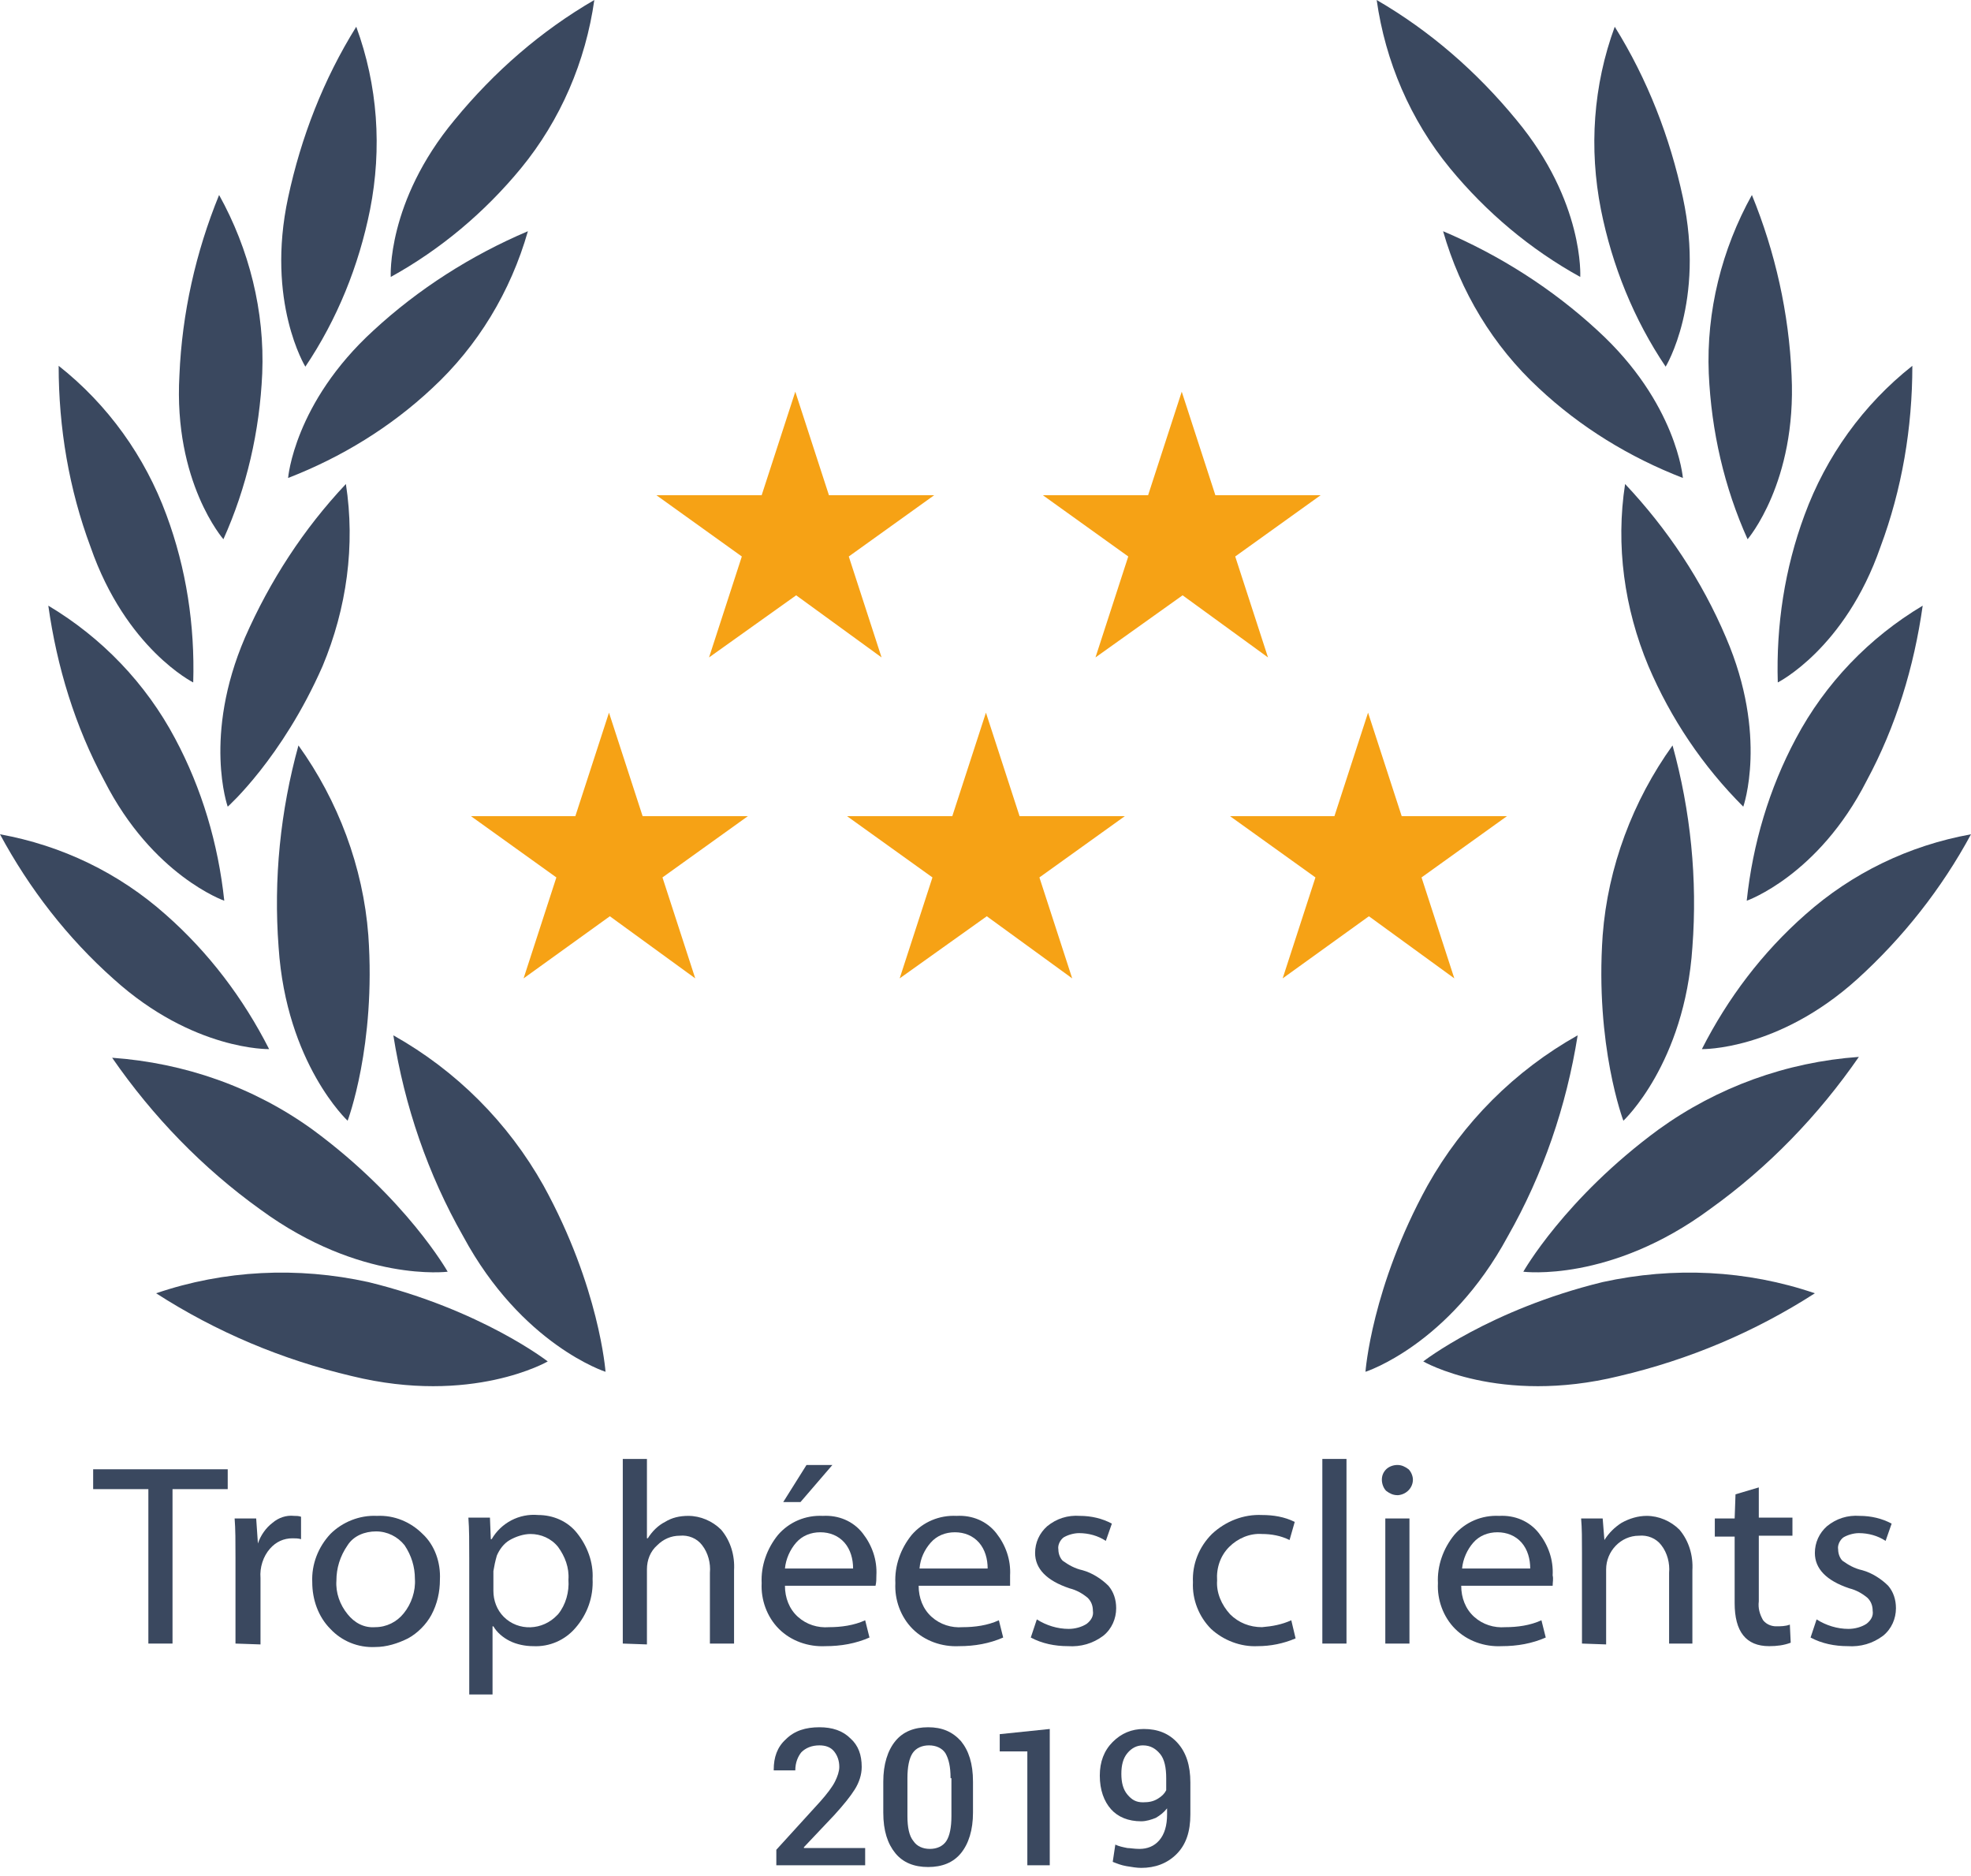 <?xml version="1.0" encoding="UTF-8"?>
<!-- Generator: Adobe Illustrator 21.0.0, SVG Export Plug-In . SVG Version: 6.00 Build 0)  -->
<svg version="1.1" id="Calque_1" xmlns="http://www.w3.org/2000/svg" xmlns:xlink="http://www.w3.org/1999/xlink" x="0px" y="0px" viewBox="0 0 228.5 217.4" style="enable-background:new 0 0 228.5 217.4;" xml:space="preserve">
<style type="text/css">
	.st0{fill:#3A485F;}
	.st1{fill:#F6A215;}
</style>
<title>Plan de travail 1</title>
<path class="st0" d="M70.2,159c0,0-0.7-9.8-7.2-21.6c-4.1-7.3-10.1-13.3-17.4-17.4c1.3,8.2,4,16.1,8.1,23.3  C60.5,155.9,70.2,159,70.2,159z"/>
<path class="st0" d="M63.5,157.8c0,0-7.7-6-20.8-9.2c-8.2-1.8-16.7-1.4-24.6,1.3c7,4.5,14.6,7.7,22.7,9.6  C54.7,162.9,63.5,157.8,63.5,157.8z"/>
<path class="st0" d="M51.9,147.4c0,0-4.8-8.5-15.7-16.5c-6.8-4.9-14.8-7.7-23.2-8.3c4.7,6.8,10.5,12.8,17.2,17.6  C41.8,148.7,51.9,147.4,51.9,147.4z"/>
<path class="st0" d="M40.3,129.9c0,0,3.3-8.7,2.4-21.5c-0.6-7.9-3.5-15.6-8.1-22c-2.1,7.6-2.9,15.5-2.3,23.4  C33.2,123.3,40.3,129.9,40.3,129.9z"/>
<path class="st0" d="M31.2,121.6c-3-5.9-7-11.2-12-15.6c-5.4-4.8-12-8-19.2-9.3c3.4,6.3,7.8,12,13.2,16.8  C22.4,121.8,31.2,121.6,31.2,121.6z"/>
<path class="st0" d="M26,104.4c-0.7-6.6-2.6-13-5.7-18.8c-3.4-6.4-8.5-11.7-14.7-15.4c1,7.1,3.1,14,6.5,20.3  C17.7,101.5,26,104.4,26,104.4z"/>
<path class="st0" d="M22.4,79.1c0.2-6.6-0.8-13.2-3.1-19.4c-2.5-6.8-6.8-12.8-12.5-17.3c0,7.2,1.2,14.3,3.7,21  C14.6,75.2,22.4,79.1,22.4,79.1z"/>
<path class="st0" d="M25.9,62.5c2.7-6,4.2-12.5,4.5-19.2c0.3-7.2-1.5-14.4-5-20.7c-2.7,6.6-4.3,13.7-4.6,20.9  C20.1,55.9,25.9,62.5,25.9,62.5z"/>
<path class="st0" d="M35.4,42.5c3.7-5.5,6.2-11.7,7.5-18.2c1.4-7.1,0.9-14.4-1.6-21.2c-3.8,6.1-6.4,12.8-7.9,19.8  C30.8,35,35.4,42.5,35.4,42.5z"/>
<path class="st0" d="M26.4,93.5c0,0,6.3-5.6,11-16.3c2.8-6.7,3.8-14,2.7-21.1c-4.9,5.2-8.8,11.2-11.7,17.8  C23.5,85.3,26.4,93.5,26.4,93.5z"/>
<path class="st0" d="M33.4,55.4C39.6,53,45.3,49.5,50.1,45c5.3-4.9,9.1-11.2,11.1-18.2c-6.6,2.8-12.7,6.7-17.9,11.5  C34.1,46.7,33.4,55.4,33.4,55.4z"/>
<path class="st0" d="M45.3,32.1c5.8-3.2,10.9-7.5,15.1-12.6C65,13.9,67.9,7.1,68.9,0c-6.2,3.6-11.6,8.3-16.2,13.9  C44.8,23.4,45.3,32.1,45.3,32.1z"/>
<path class="st0" d="M158.3,159c0,0,0.7-9.8,7.2-21.6c4.1-7.3,10.1-13.3,17.4-17.4c-1.3,8.2-4,16.1-8.1,23.3  C168,155.9,158.3,159,158.3,159z"/>
<path class="st0" d="M165,157.8c0,0,7.7-6,20.8-9.2c8.2-1.8,16.7-1.4,24.6,1.3c-7,4.5-14.6,7.7-22.7,9.6  C173.8,162.9,165,157.8,165,157.8z"/>
<path class="st0" d="M176.6,147.4c0,0,4.8-8.5,15.7-16.5c6.8-4.9,14.8-7.8,23.2-8.4c-4.7,6.8-10.5,12.8-17.2,17.6  C186.7,148.7,176.6,147.4,176.6,147.4z"/>
<path class="st0" d="M188.2,129.9c0,0-3.3-8.7-2.4-21.5c0.6-7.9,3.5-15.6,8.1-22c2.1,7.6,2.9,15.5,2.3,23.4  C195.3,123.3,188.2,129.9,188.2,129.9z"/>
<path class="st0" d="M197.3,121.6c3-5.9,7-11.2,12-15.6c5.4-4.8,12-8,19.2-9.3c-3.4,6.3-7.9,12-13.2,16.8  C206.1,121.8,197.3,121.6,197.3,121.6z"/>
<path class="st0" d="M202.5,104.4c0.7-6.6,2.6-13,5.7-18.8c3.4-6.4,8.5-11.7,14.7-15.4c-1,7.1-3.1,14-6.5,20.3  C210.8,101.5,202.5,104.4,202.5,104.4z"/>
<path class="st0" d="M206.1,79.1c-0.2-6.6,0.8-13.2,3.1-19.4c2.5-6.8,6.8-12.8,12.5-17.3c0,7.2-1.2,14.3-3.7,21  C213.9,75.2,206.1,79.1,206.1,79.1z"/>
<path class="st0" d="M202.6,62.5c-2.7-6-4.2-12.5-4.5-19.2c-0.3-7.2,1.5-14.4,5-20.7c2.7,6.6,4.3,13.7,4.6,20.9  C208.3,55.9,202.6,62.5,202.6,62.5z"/>
<path class="st0" d="M193.1,42.5c-3.7-5.5-6.2-11.7-7.5-18.2c-1.4-7.1-0.9-14.4,1.6-21.2c3.8,6.1,6.4,12.8,7.9,19.8  C197.7,35,193.1,42.5,193.1,42.5z"/>
<path class="st0" d="M202.1,93.5c-4.7-4.7-8.4-10.2-11-16.3c-2.8-6.7-3.8-14-2.7-21.1c4.9,5.2,8.9,11.2,11.7,17.8  C205,85.3,202.1,93.5,202.1,93.5z"/>
<path class="st0" d="M195.1,55.4c-6.2-2.4-11.9-5.9-16.7-10.4c-5.3-4.9-9.1-11.2-11.1-18.2c6.6,2.8,12.7,6.7,17.9,11.5  C194.4,46.7,195.1,55.4,195.1,55.4z"/>
<path class="st0" d="M183.2,32.1c-5.8-3.2-10.9-7.5-15.1-12.6c-4.6-5.6-7.5-12.4-8.5-19.5c6.2,3.6,11.6,8.3,16.2,13.9  C183.7,23.4,183.2,32.1,183.2,32.1z"/>
<path class="st1" d="M114.4,106.2l9.9,7.2l-3.8-11.7l9.9-7.1h-12.2l-3.9-12l-3.9,12H98.2l9.9,7.1l-3.8,11.7L114.4,106.2z"/>
<path class="st1" d="M92.3,69l9.9,7.2l-3.8-11.7l9.9-7.1H96.1l-3.9-12l-3.9,12H76.1l9.9,7.1l-3.8,11.7L92.3,69z"/>
<path class="st1" d="M137.1,69l9.9,7.2l-3.8-11.7l9.9-7.1h-12.2l-3.9-12l-3.9,12h-12.2l9.9,7.1L127,76.2L137.1,69z"/>
<path class="st1" d="M158.7,106.2l9.9,7.2l-3.8-11.7l9.9-7.1h-12.2l-3.9-12l-3.9,12h-12.1l9.9,7.1l-3.8,11.7L158.7,106.2z"/>
<path class="st1" d="M70.7,106.2l9.9,7.2l-3.8-11.7l9.9-7.1H74.5l-3.9-12l-3.9,12H54.6l9.9,7.1l-3.8,11.7L70.7,106.2z"/>
<path class="st0" d="M17.2,190.5v-17.9h-6.4v-2.3h15.6v2.3H20v17.9H17.2z"/>
<path class="st0" d="M27.3,190.5v-9.9c0-1.9,0-3.4-0.1-4.6h2.5l0.2,2.9c0.3-0.9,0.9-1.8,1.7-2.4c0.7-0.6,1.6-0.9,2.5-0.8  c0.3,0,0.5,0,0.8,0.1v2.6c-0.3-0.1-0.7-0.1-1-0.1c-1,0-1.9,0.4-2.6,1.2c-0.8,0.9-1.2,2.2-1.1,3.4v7.7L27.3,190.5z"/>
<path class="st0" d="M51,183.1c0,1.4-0.3,2.8-1,4.1c-0.6,1.1-1.6,2.1-2.7,2.7c-1.2,0.6-2.5,1-3.8,1c-2,0.1-3.9-0.7-5.2-2.1  c-1.4-1.4-2.1-3.4-2.1-5.4c-0.1-2.1,0.7-4.1,2.1-5.6c1.4-1.4,3.4-2.2,5.4-2.1c2-0.1,3.9,0.7,5.3,2.1C50.4,179.1,51.1,181.1,51,183.1  z M39,183.2c-0.1,1.4,0.4,2.8,1.3,3.9c0.8,1,1.9,1.6,3.2,1.5c1.3,0,2.5-0.6,3.3-1.6c0.9-1.1,1.4-2.6,1.3-4c0-1.4-0.4-2.7-1.2-3.9  c-0.8-1-2-1.6-3.3-1.6s-2.6,0.5-3.3,1.6C39.4,180.4,39,181.8,39,183.2L39,183.2z"/>
<path class="st0" d="M54.4,196.4v-15.7c0-2,0-3.5-0.1-4.8h2.5l0.1,2.5H57c1.1-1.9,3.2-3,5.4-2.8c1.7,0,3.4,0.7,4.5,2.1  c1.2,1.5,1.9,3.4,1.8,5.3c0.1,2.1-0.6,4.1-2,5.7c-1.2,1.4-3,2.2-4.9,2.1c-0.9,0-1.9-0.2-2.7-0.6s-1.5-1-1.9-1.7h-0.1v7.9H54.4z   M57.2,182.1v2.3c0,1.1,0.4,2.2,1.2,3c1.7,1.7,4.5,1.6,6.2-0.2l0.1-0.1c0.9-1.1,1.3-2.6,1.2-4c0.1-1.4-0.4-2.7-1.2-3.8  c-0.8-1-2-1.5-3.2-1.5c-0.8,0-1.7,0.3-2.4,0.7s-1.2,1.1-1.5,1.8C57.4,181,57.3,181.5,57.2,182.1L57.2,182.1z"/>
<path class="st0" d="M72.2,190.5v-21.4H75v9.2h0.1c0.5-0.8,1.2-1.5,2-1.9c0.8-0.5,1.7-0.7,2.7-0.7c1.4,0,2.8,0.6,3.8,1.6  c1.1,1.3,1.6,3,1.5,4.7v8.5h-2.8v-8.2c0.1-1.1-0.2-2.3-0.9-3.2c-0.6-0.8-1.6-1.2-2.6-1.1c-1,0-1.9,0.4-2.6,1.1  c-0.8,0.7-1.2,1.7-1.2,2.8v8.7L72.2,190.5z"/>
<path class="st0" d="M101.5,183.8H91c0,1.4,0.5,2.7,1.5,3.6s2.3,1.3,3.6,1.2c1.4,0,2.9-0.2,4.2-0.8l0.5,2c-1.6,0.7-3.3,1-5.1,1  c-2,0.1-4-0.6-5.4-2s-2.1-3.4-2-5.3c-0.1-2,0.6-4,1.9-5.6c1.3-1.5,3.2-2.3,5.2-2.2c1.8-0.1,3.5,0.6,4.6,2s1.7,3.1,1.6,4.9  C101.6,183,101.6,183.4,101.5,183.8z M93.5,169.8h3l-3.7,4.3h-2L93.5,169.8z M91,181.8h7.9c0-1.1-0.3-2.2-1-3s-1.7-1.2-2.8-1.2  c-1.1,0-2.1,0.4-2.8,1.2C91.6,179.6,91.1,180.7,91,181.8L91,181.8z"/>
<path class="st0" d="M117.1,183.8h-10.6c0,1.4,0.5,2.7,1.5,3.6s2.3,1.3,3.6,1.2c1.4,0,2.9-0.2,4.2-0.8l0.5,2c-1.6,0.7-3.3,1-5.1,1  c-2,0.1-4-0.6-5.4-2s-2.1-3.4-2-5.3c-0.1-2,0.6-4,1.9-5.6c1.3-1.5,3.2-2.3,5.2-2.2c1.8-0.1,3.5,0.6,4.6,2s1.7,3.1,1.6,4.9  C117.1,183,117.1,183.4,117.1,183.8z M106.6,181.8h7.9c0-1.1-0.3-2.2-1-3s-1.7-1.2-2.8-1.2c-1.1,0-2.1,0.4-2.8,1.2  C107.2,179.6,106.7,180.6,106.6,181.8L106.6,181.8z"/>
<path class="st0" d="M119.5,189.8l0.7-2.1c1.1,0.7,2.4,1.1,3.7,1.1c0.7,0,1.5-0.2,2.1-0.6c0.5-0.4,0.8-0.9,0.7-1.5  c0-0.6-0.2-1.1-0.6-1.5c-0.6-0.5-1.3-0.9-2.1-1.1c-2.7-0.9-4-2.3-4-4.1c0-1.2,0.5-2.3,1.4-3.1c1.1-0.9,2.4-1.3,3.8-1.2  c1.3,0,2.6,0.3,3.7,0.9l-0.7,2c-0.9-0.6-2-0.9-3.1-0.9c-0.6,0-1.3,0.2-1.8,0.5c-0.4,0.3-0.7,0.9-0.6,1.4c0,0.5,0.2,1,0.5,1.3  c0.7,0.5,1.4,0.9,2.3,1.1c1.1,0.3,2.2,1,3,1.8c0.6,0.7,0.9,1.6,0.9,2.6c0,1.2-0.5,2.4-1.5,3.2c-1.2,0.9-2.6,1.3-4.1,1.2  C122.3,190.8,120.8,190.5,119.5,189.8z"/>
<path class="st0" d="M149.7,187.8l0.5,2.1c-1.4,0.6-2.9,0.9-4.4,0.9c-2,0.1-4-0.7-5.4-2c-1.4-1.4-2.2-3.4-2.1-5.4  c-0.1-2.1,0.7-4.1,2.2-5.6c1.6-1.5,3.7-2.3,5.8-2.2c1.3,0,2.6,0.2,3.8,0.8l-0.6,2.1c-1-0.5-2.1-0.7-3.2-0.7  c-1.4-0.1-2.8,0.5-3.8,1.5s-1.5,2.4-1.4,3.9c-0.1,1.4,0.5,2.8,1.5,3.9c1,1,2.3,1.5,3.7,1.5C147.5,188.5,148.6,188.3,149.7,187.8z"/>
<path class="st0" d="M153.3,190.5v-21.4h2.8v21.4H153.3z"/>
<path class="st0" d="M163.8,171.5c0,0.9-0.7,1.7-1.7,1.8H162c-0.5,0-0.9-0.2-1.3-0.5c-0.3-0.3-0.5-0.8-0.5-1.3s0.2-0.9,0.5-1.2  s0.8-0.5,1.3-0.5s0.9,0.2,1.3,0.5C163.6,170.6,163.8,171.1,163.8,171.5z M163.4,190.5h-2.8V176h2.8V190.5z"/>
<path class="st0" d="M180,183.8h-10.6c0,1.4,0.5,2.7,1.5,3.6s2.3,1.3,3.6,1.2c1.4,0,2.9-0.2,4.2-0.8l0.5,2c-1.6,0.7-3.3,1-5.1,1  c-2,0.1-4-0.6-5.4-2s-2.1-3.4-2-5.3c-0.1-2,0.6-4,1.9-5.6c1.3-1.5,3.2-2.3,5.2-2.2c1.8-0.1,3.5,0.6,4.6,2s1.7,3.1,1.6,4.9  C180.1,183,180,183.4,180,183.8z M169.5,181.8h7.9c0-1.1-0.3-2.2-1-3s-1.7-1.2-2.8-1.2s-2.1,0.4-2.8,1.2  C170.1,179.6,169.6,180.7,169.5,181.8L169.5,181.8z"/>
<path class="st0" d="M183.4,190.5V180c0-1.6,0-2.9-0.1-4h2.5l0.2,2.5c0.5-0.8,1.2-1.5,2-2c0.9-0.5,1.9-0.8,2.9-0.8  c1.4,0,2.8,0.6,3.8,1.6c1.1,1.3,1.6,3,1.5,4.7v8.5h-2.7v-8.2c0.1-1.1-0.2-2.3-0.9-3.2c-0.6-0.8-1.6-1.2-2.6-1.1  c-2.1,0-3.8,1.8-3.8,3.9v8.7L183.4,190.5z"/>
<path class="st0" d="M201.2,173.2l2.7-0.8v3.5h3.9v2.1h-3.9v7.6c-0.1,0.8,0.1,1.5,0.5,2.2c0.4,0.5,1,0.7,1.5,0.7s1.1,0,1.6-0.2  l0.1,2.1c-0.8,0.3-1.6,0.4-2.5,0.4c-2.7,0-4-1.7-4-5v-7.7h-2.3V176h2.3L201.2,173.2z"/>
<path class="st0" d="M209.9,189.8l0.7-2.1c1.1,0.7,2.4,1.1,3.7,1.1c0.7,0,1.5-0.2,2.1-0.6c0.5-0.4,0.8-0.9,0.7-1.5  c0-0.6-0.2-1.1-0.6-1.5c-0.6-0.5-1.3-0.9-2.1-1.1c-2.7-0.9-4-2.3-4-4.1c0-1.2,0.5-2.3,1.4-3.1c1.1-0.9,2.4-1.3,3.8-1.2  c1.3,0,2.6,0.3,3.7,0.9l-0.7,2c-0.9-0.6-2-0.9-3.1-0.9c-0.6,0-1.3,0.2-1.8,0.5c-0.4,0.3-0.7,0.9-0.6,1.4c0,0.5,0.2,1,0.5,1.3  c0.7,0.5,1.4,0.9,2.3,1.1c1.1,0.3,2.2,1,3,1.8c0.6,0.7,0.9,1.6,0.9,2.6c0,1.2-0.5,2.4-1.5,3.2c-1.2,0.9-2.6,1.3-4.1,1.2  C212.7,190.8,211.2,190.5,209.9,189.8z"/>
<g>
	<path class="st0" d="M100.4,216.2H90v-1.8l5.1-5.6c0.8-0.9,1.4-1.7,1.7-2.3c0.3-0.6,0.5-1.2,0.5-1.7c0-0.7-0.2-1.3-0.6-1.8   s-1-0.7-1.7-0.7c-0.9,0-1.6,0.3-2.1,0.8c-0.4,0.5-0.7,1.2-0.7,2.1h-2.5l0-0.1c0-1.4,0.4-2.6,1.4-3.5c1-1,2.3-1.4,3.9-1.4   c1.5,0,2.7,0.4,3.6,1.3c0.9,0.8,1.3,1.9,1.3,3.3c0,0.9-0.3,1.8-0.8,2.6c-0.5,0.8-1.3,1.8-2.4,3l-3.5,3.7l0,0.1h7.1V216.2z"/>
	<path class="st0" d="M112.8,210.1c0,2-0.5,3.6-1.4,4.7c-0.9,1.1-2.2,1.6-3.8,1.6c-1.6,0-2.9-0.5-3.8-1.6c-0.9-1.1-1.4-2.6-1.4-4.7   v-3.6c0-2,0.5-3.6,1.4-4.7c0.9-1.1,2.2-1.6,3.8-1.6c1.6,0,2.8,0.5,3.8,1.6c0.9,1.1,1.4,2.6,1.4,4.7V210.1z M110.2,206.1   c0-1.3-0.2-2.2-0.6-2.9c-0.4-0.6-1.1-0.9-1.9-0.9s-1.5,0.3-1.9,0.9s-0.6,1.6-0.6,2.9v4.4c0,1.3,0.2,2.3,0.7,2.9   c0.4,0.6,1.1,0.9,1.9,0.9s1.5-0.3,1.9-0.9c0.4-0.6,0.6-1.6,0.6-2.9V206.1z"/>
	<path class="st0" d="M121.7,216.2h-2.6v-13.2h-3.2V201l5.8-0.6V216.2z"/>
	<path class="st0" d="M132.1,214.3c0.9,0,1.7-0.3,2.3-1s0.9-1.7,0.9-3v-0.7c-0.4,0.5-0.8,0.8-1.3,1.1c-0.5,0.2-1.1,0.4-1.7,0.4   c-1.5,0-2.7-0.5-3.5-1.4s-1.3-2.2-1.3-3.9c0-1.6,0.5-2.9,1.5-3.9s2.2-1.5,3.6-1.5c1.6,0,2.9,0.5,3.9,1.6c1,1.1,1.5,2.6,1.5,4.6v3.7   c0,2-0.5,3.5-1.6,4.6c-1.1,1.1-2.5,1.6-4.1,1.6c-0.5,0-1.1-0.1-1.7-0.2c-0.6-0.1-1.1-0.3-1.6-0.5l0.3-2c0.4,0.2,0.9,0.3,1.4,0.4   C131,214.2,131.5,214.3,132.1,214.3z M132.5,208.9c0.7,0,1.2-0.1,1.7-0.4s0.8-0.6,1-1v-1.4c0-1.2-0.2-2.2-0.7-2.8   c-0.5-0.6-1.1-1-2-1c-0.7,0-1.3,0.3-1.8,0.9c-0.5,0.6-0.7,1.4-0.7,2.4c0,1,0.2,1.8,0.7,2.4S131.7,208.9,132.5,208.9z"/>
</g>
</svg>
